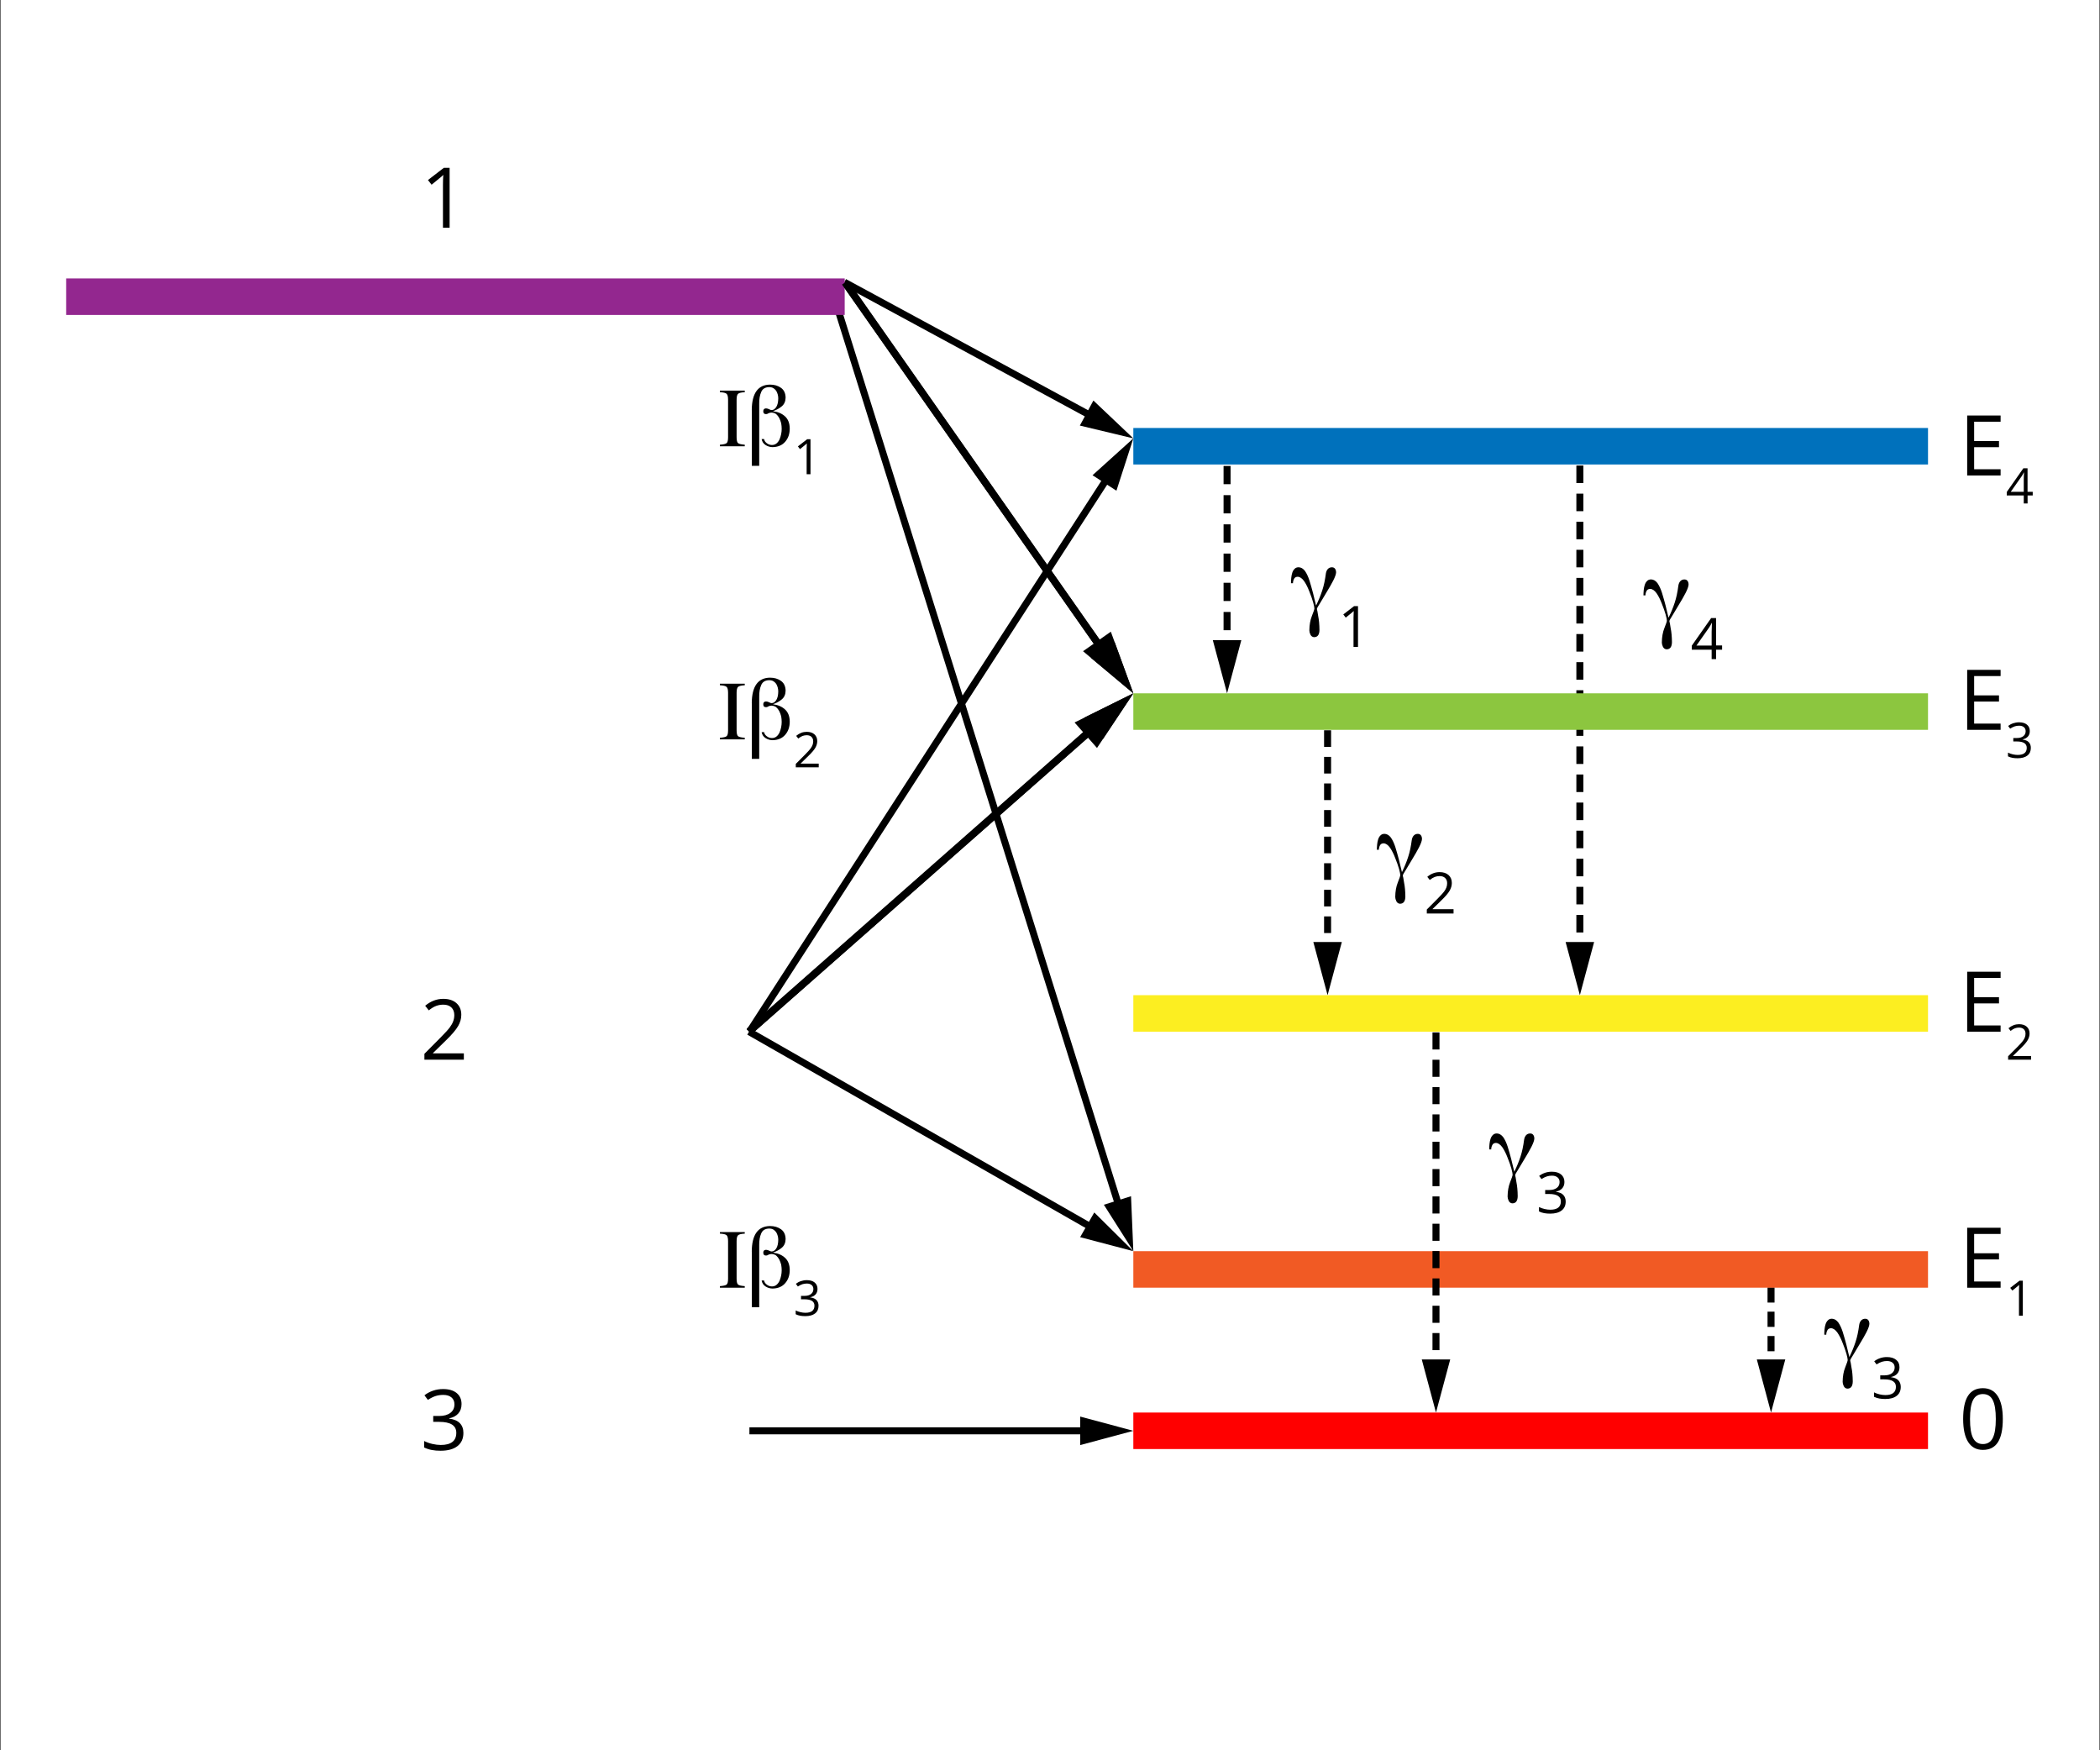 <?xml version="1.0" encoding="UTF-8" standalone="no"?>
<svg xmlns:dc="http://purl.org/dc/elements/1.1/" xmlns:cc="http://creativecommons.org/ns#" xmlns:rdf="http://www.w3.org/1999/02/22-rdf-syntax-ns#" xmlns:svg="http://www.w3.org/2000/svg" xmlns="http://www.w3.org/2000/svg" xmlns:sodipodi="http://sodipodi.sourceforge.net/DTD/sodipodi-0.dtd" xmlns:inkscape="http://www.inkscape.org/namespaces/inkscape" inkscape:version="1.0 (4035a4fb49, 2020-05-01)" sodipodi:docname="905zad4.svg" id="svg262" xml:space="preserve" style="enable-background:new 0 0 600 500;" viewBox="0 0 600 500" y="0px" x="0px" version="1.1"><rect x="0" y="0" width="600" height="500" fill="#333333" stroke="none"/><defs id="defs266"/><sodipodi:namedview inkscape:current-layer="Elementy" inkscape:window-maximized="1" inkscape:window-y="-8" inkscape:window-x="-8" inkscape:cy="250" inkscape:cx="300" inkscape:zoom="1.506" showgrid="false" id="namedview264" inkscape:window-height="1017" inkscape:window-width="1920" inkscape:pageshadow="2" inkscape:pageopacity="0" guidetolerance="10" gridtolerance="10" objecttolerance="10" borderopacity="1" bordercolor="#666666" pagecolor="#ffffff"/>
<style id="style2" type="text/css">
	.st0{fill:#FFFFFF;}
	.st1{fill:#93278F;}
	.st2{fill:#F15A24;}
	.st3{fill:#0071BC;}
	.st4{fill:#8CC63F;}
	.st5{fill:#FCEE21;}
	.st6{fill:#FF0000;}
</style>
<g id="Tło">
	<rect id="rect4" height="500" width="599.67" class="st0" x="0.17"/>
</g>
<g id="Elementy">
	<g id="g235">
		<g id="g13">
			<rect id="rect7" height="81.38" width="2" transform="matrix(0.476,-0.879,0.879,0.476,57.246,295.995)" y="59.25" x="276.12"/>
			<g id="g11">
				<polygon id="polygon9" points="312.4,114.42 308.53,121.57 323.81,125.23 "/>
			</g>
		</g>
		<g id="g21">
			<rect id="rect15" height="131.15" width="2" transform="matrix(0.819,-0.574,0.574,0.819,-26.479,184.63)" y="68.66" x="278.01"/>
			<g id="g19">
				<polygon id="polygon17" points="318.42,183.3 311.76,187.97 323.81,198.06 "/>
			</g>
		</g>
		<g id="g29">
			<rect id="rect23" height="268.94" width="2" transform="matrix(0.954,-0.299,0.299,0.954,-52.173,93.656)" y="82.8" x="278.88"/>
			<g id="g27">
				<polygon id="polygon25" points="323.15,341.72 315.39,344.16 323.81,357.42 "/>
			</g>
		</g>
		<rect id="rect31" height="10.43" width="222.43" class="st1" y="79.54" x="18.91"/>
		<g id="g43">
			<rect id="rect33" height="2.5" width="2" y="127.48" x="349.59"/>
			<path id="path35" d="m 351.59,180.03 h -2 v -5.21 h 2 z m 0,-8.34 h -2 v -5.21 h 2 z m 0,-8.34 h -2 v -5.21 h 2 z m 0,-8.35 h -2 v -5.21 h 2 z m 0,-8.34 h -2 v -5.21 h 2 z m 0,-8.34 h -2 v -5.21 h 2 z"/>
			<rect id="rect37" height="2.5" width="2" y="183.16" x="349.59"/>
			<g id="g41">
				<polygon id="polygon39" points="354.66,182.88 346.52,182.88 350.59,198.06 "/>
			</g>
		</g>
		<g id="g55">
			<rect id="rect45" height="2.5" width="2" y="127.48" x="450.39"/>
			<path id="path47" d="m 452.39,266.38 h -2 v -5.01 h 2 z m 0,-8.03 h -2 v -5.01 h 2 z m 0,-8.02 h -2 v -5.01 h 2 z m 0,-8.02 h -2 v -5.01 h 2 z m 0,-8.03 h -2 v -5.01 h 2 z m 0,-8.02 h -2 v -5.01 h 2 z m 0,-8.02 h -2 v -5.01 h 2 z m 0,-8.03 h -2 v -5.01 h 2 z m 0,-8.02 h -2 v -5.01 h 2 z m 0,-8.02 h -2 v -5.01 h 2 z m 0,-8.03 h -2 v -5.01 h 2 z m 0,-8.02 h -2 v -5.01 h 2 z m 0,-8.02 h -2 v -5.01 h 2 z m 0,-8.03 h -2 v -5.01 h 2 z m 0,-8.02 h -2 v -5.01 h 2 z m 0,-8.02 h -2 v -5.01 h 2 z m 0,-8.03 h -2 v -5.01 h 2 z"/>
			<rect id="rect49" height="2.5" width="2" y="269.39" x="450.39"/>
			<g id="g53">
				<polygon id="polygon51" points="455.46,269.11 447.32,269.11 451.39,284.29 "/>
			</g>
		</g>
		<g id="g63">
			<rect id="rect57" height="128.76" width="2.09" transform="matrix(0.819,-0.574,0.574,0.819,-26.042,184.059)" y="68.87" x="277.28"/>
			<g id="g61">
				<polygon id="polygon59" points="317.38,180.45 309.44,186.03 323.81,198.06 "/>
			</g>
		</g>
		<g id="g75">
			<rect id="rect65" height="2.5" width="2" y="203.28" x="378.31"/>
			<path id="path67" d="m 380.31,266.54 h -2 v -4.75 h 2 z m 0,-7.6 h -2 v -4.75 h 2 z m 0,-7.59 h -2 v -4.75 h 2 z m 0,-7.6 h -2 V 239 h 2 z m 0,-7.59 h -2 v -4.75 h 2 z m 0,-7.6 h -2 v -4.75 h 2 z m 0,-7.59 h -2 v -4.75 h 2 z m 0,-7.6 h -2 v -4.75 h 2 z"/>
			<rect id="rect69" height="2.5" width="2" y="269.39" x="378.31"/>
			<g id="g73">
				<polygon id="polygon71" points="383.38,269.11 375.24,269.11 379.31,284.29 "/>
			</g>
		</g>
		<g id="g87">
			<rect id="rect77" height="2.5" width="2" y="362.64" x="505.01"/>
			<path id="path79" d="m 507.01,386.01 h -2 v -4.35 h 2 z m 0,-6.96 h -2 v -4.35 h 2 z m 0,-6.95 h -2 v -4.35 h 2 z"/>
			<rect id="rect81" height="2.5" width="2" y="388.62" x="505.01"/>
			<g id="g85">
				<polygon id="polygon83" points="510.08,388.35 501.95,388.35 506.01,403.52 "/>
			</g>
		</g>
		<rect id="rect89" height="10.43" width="227.05" class="st2" y="357.42" x="323.81"/>
		<g id="g101">
			<rect id="rect91" height="2.5" width="2" y="289.51" x="409.28"/>
			<path id="path93" d="m 411.28,385.69 h -2 v -4.88 h 2 z m 0,-7.8 h -2 v -4.88 h 2 z m 0,-7.81 h -2 v -4.88 h 2 z m 0,-7.81 h -2 v -4.88 h 2 z m 0,-7.81 h -2 v -4.88 h 2 z m 0,-7.8 h -2 v -4.88 h 2 z m 0,-7.81 h -2 v -4.88 h 2 z m 0,-7.81 h -2 v -4.88 h 2 z m 0,-7.81 h -2 v -4.88 h 2 z m 0,-7.8 h -2 v -4.88 h 2 z m 0,-7.81 h -2 v -4.88 h 2 z m 0,-7.81 h -2 v -4.88 h 2 z"/>
			<rect id="rect95" height="2.5" width="2" y="388.62" x="409.28"/>
			<g id="g99">
				<polygon id="polygon97" points="414.35,388.35 406.22,388.35 410.28,403.52 "/>
			</g>
		</g>
		<rect id="rect103" height="10.43" width="227.05" class="st3" y="122.26" x="323.81"/>
		<rect id="rect105" height="10.43" width="227.05" class="st4" y="198.06" x="323.81"/>
		<rect id="rect107" height="10.43" width="227.05" class="st5" y="284.29" x="323.81"/>
		<rect id="rect109" height="10.43" width="227.05" class="st6" y="403.52" x="323.81"/>
		<g id="g115">
			<path id="path111" d="m 571.6,135.83 h -9.55 V 118.7 h 9.55 v 1.77 h -7.56 v 5.52 h 7.1 v 1.76 h -7.1 v 6.3 h 7.56 z"/>
			<path id="path113" d="m 580.79,141.53 h -1.48 v 2.29 h -1.09 v -2.29 h -4.86 v -0.99 l 4.74,-6.76 h 1.2 v 6.72 h 1.48 v 1.03 z m -2.57,-1.04 v -3.32 c 0,-0.65 0.02,-1.39 0.07,-2.21 h -0.05 c -0.22,0.44 -0.42,0.8 -0.62,1.09 l -3.12,4.44 z"/>
		</g>
		<g id="g123">
			<path id="path117" d="m 205.69,127.04 c 0.98,-0.07 1.61,-0.21 1.9,-0.44 0.29,-0.23 0.43,-0.79 0.43,-1.72 V 114.2 c 0,-0.88 -0.14,-1.45 -0.43,-1.71 -0.29,-0.26 -0.92,-0.4 -1.9,-0.45 v -0.45 h 7.1 v 0.45 c -0.98,0.05 -1.61,0.2 -1.9,0.45 -0.29,0.25 -0.43,0.82 -0.43,1.71 v 10.68 c 0,0.92 0.14,1.5 0.43,1.72 0.29,0.22 0.92,0.37 1.9,0.44 v 0.45 h -7.1 z"/>
			<path id="path119" d="m 214.79,117.16 c 0.03,-4.81 1.77,-7.24 5.2,-7.29 1.27,0 2.32,0.31 3.18,0.94 0.84,0.62 1.27,1.55 1.29,2.78 -0.02,1.05 -0.38,1.88 -1.08,2.47 -0.7,0.59 -1.53,1.05 -2.47,1.37 v 0.05 c 1.41,0.18 2.54,0.68 3.41,1.49 0.87,0.81 1.31,1.96 1.32,3.46 0,1.52 -0.43,2.76 -1.28,3.74 -0.85,1.01 -2.07,1.53 -3.64,1.56 -0.72,-0.02 -1.38,-0.21 -1.99,-0.6 -0.61,-0.39 -0.98,-0.95 -1.12,-1.7 h 0.71 c 0.05,0.41 0.28,0.79 0.69,1.12 0.44,0.37 0.95,0.56 1.54,0.57 0.53,0 0.98,-0.16 1.35,-0.48 0.35,-0.3 0.63,-0.69 0.84,-1.15 0.4,-0.99 0.6,-1.98 0.6,-2.98 0,-0.51 -0.05,-1.04 -0.14,-1.58 -0.13,-0.53 -0.32,-1.03 -0.55,-1.49 -0.24,-0.46 -0.54,-0.84 -0.89,-1.15 -0.38,-0.27 -0.83,-0.42 -1.35,-0.43 -0.32,0.02 -0.6,0.08 -0.84,0.19 -0.22,0.16 -0.45,0.25 -0.69,0.25 -0.55,0 -0.81,-0.29 -0.8,-0.87 0.02,-0.5 0.29,-0.76 0.8,-0.77 0.3,0.02 0.6,0.1 0.89,0.25 0.27,0.16 0.5,0.23 0.69,0.23 0.53,0 0.98,-0.3 1.35,-0.9 0.35,-0.58 0.54,-1.39 0.55,-2.43 0,-0.76 -0.19,-1.47 -0.57,-2.14 -0.21,-0.31 -0.48,-0.57 -0.82,-0.79 -0.34,-0.2 -0.74,-0.29 -1.22,-0.29 -1.12,0.02 -1.88,0.48 -2.26,1.39 -0.4,0.9 -0.59,2.01 -0.57,3.34 v 17.75 h -2.11 v -15.91 z"/>
			<path id="path121" d="m 231.58,135.47 h -1.11 v -7.12 c 0,-0.59 0.02,-1.15 0.05,-1.68 -0.1,0.1 -0.2,0.2 -0.32,0.3 -0.12,0.11 -0.66,0.55 -1.63,1.33 l -0.6,-0.78 2.64,-2.04 h 0.96 v 9.99 z"/>
		</g>
		<g id="g129">
			<path id="path125" d="m 368.85,166.59 c 0,-0.48 0.03,-0.99 0.08,-1.52 0.05,-0.52 0.15,-1 0.29,-1.45 0.15,-0.46 0.37,-0.84 0.67,-1.12 0.27,-0.3 0.66,-0.45 1.15,-0.45 0.68,0.02 1.29,0.37 1.82,1.07 0.5,0.73 0.93,1.65 1.29,2.78 0.73,2.39 1.34,4.73 1.85,7.03 h 0.05 c 0.71,-1.46 1.29,-2.88 1.74,-4.27 0.45,-1.34 0.79,-2.96 1.04,-4.87 0.09,-0.56 0.3,-0.99 0.62,-1.31 0.3,-0.28 0.67,-0.42 1.09,-0.42 0.39,0 0.69,0.13 0.89,0.4 0.21,0.27 0.31,0.63 0.31,1.07 -0.02,0.52 -0.3,1.3 -0.83,2.35 -0.55,1.06 -1.18,2.17 -1.91,3.35 -0.68,1.18 -1.3,2.21 -1.85,3.09 -0.57,0.89 -0.87,1.43 -0.89,1.61 0,0.12 0.05,0.34 0.14,0.67 0.05,0.36 0.13,0.81 0.22,1.35 0.23,1.08 0.35,2.42 0.37,4.01 -0.02,1.36 -0.52,2.05 -1.52,2.06 -0.48,-0.02 -0.84,-0.27 -1.07,-0.75 -0.2,-0.43 -0.3,-0.83 -0.3,-1.2 0.02,-1.57 0.26,-2.93 0.72,-4.09 0.21,-0.56 0.39,-1.03 0.53,-1.41 0.13,-0.37 0.19,-0.62 0.19,-0.72 0,-0.1 -0.03,-0.32 -0.08,-0.64 -0.05,-0.3 -0.15,-0.67 -0.27,-1.12 -0.26,-0.91 -0.62,-1.93 -1.07,-3.05 -0.43,-1.14 -0.92,-2.14 -1.49,-2.99 -0.59,-0.84 -1.22,-1.27 -1.87,-1.29 -0.5,0.02 -0.85,0.22 -1.04,0.62 -0.2,0.39 -0.3,0.8 -0.3,1.23 h -0.57 z"/>
			<path id="path127" d="m 388.01,184.81 h -1.29 v -8.31 c 0,-0.69 0.02,-1.34 0.06,-1.96 -0.11,0.11 -0.24,0.23 -0.38,0.35 -0.14,0.12 -0.77,0.64 -1.9,1.55 l -0.7,-0.91 3.08,-2.38 H 388 v 11.66 z"/>
		</g>
		<g id="g135">
			<path id="path131" d="m 469.56,170.06 c 0,-0.48 0.03,-0.99 0.08,-1.52 0.05,-0.52 0.15,-1 0.29,-1.45 0.15,-0.46 0.37,-0.84 0.67,-1.12 0.27,-0.3 0.66,-0.45 1.15,-0.45 0.68,0.02 1.29,0.37 1.82,1.07 0.5,0.73 0.93,1.65 1.29,2.78 0.73,2.39 1.34,4.73 1.85,7.03 h 0.05 c 0.71,-1.46 1.29,-2.88 1.74,-4.27 0.45,-1.34 0.79,-2.96 1.04,-4.87 0.09,-0.56 0.3,-0.99 0.62,-1.31 0.3,-0.28 0.67,-0.42 1.09,-0.42 0.39,0 0.69,0.13 0.89,0.4 0.21,0.27 0.31,0.63 0.31,1.07 -0.02,0.52 -0.3,1.3 -0.83,2.35 -0.55,1.06 -1.18,2.17 -1.91,3.35 -0.68,1.18 -1.3,2.21 -1.85,3.09 -0.57,0.89 -0.87,1.43 -0.89,1.61 0,0.12 0.05,0.34 0.14,0.67 0.05,0.36 0.13,0.81 0.22,1.35 0.23,1.08 0.35,2.42 0.37,4.01 -0.02,1.36 -0.52,2.05 -1.52,2.06 -0.48,-0.02 -0.84,-0.27 -1.07,-0.75 -0.2,-0.43 -0.3,-0.83 -0.3,-1.2 0.02,-1.57 0.26,-2.93 0.72,-4.09 0.21,-0.57 0.39,-1.03 0.53,-1.41 0.13,-0.37 0.19,-0.62 0.19,-0.72 0,-0.1 -0.03,-0.32 -0.08,-0.64 -0.05,-0.3 -0.15,-0.67 -0.27,-1.12 -0.26,-0.91 -0.62,-1.93 -1.07,-3.05 -0.43,-1.14 -0.92,-2.14 -1.49,-2.99 -0.59,-0.84 -1.22,-1.27 -1.87,-1.29 -0.5,0.02 -0.85,0.22 -1.04,0.62 -0.2,0.39 -0.3,0.8 -0.3,1.23 h -0.57 z"/>
			<path id="path133" d="m 492.04,185.6 h -1.73 v 2.68 h -1.27 v -2.68 h -5.67 v -1.16 l 5.53,-7.88 h 1.4 v 7.83 h 1.73 v 1.21 z m -3,-1.2 v -3.87 c 0,-0.76 0.03,-1.62 0.08,-2.57 h -0.06 c -0.25,0.51 -0.49,0.93 -0.72,1.27 l -3.64,5.18 h 4.34 z"/>
		</g>
		<g id="g141">
			<path id="path137" d="m 393.39,242.74 c 0,-0.48 0.03,-0.99 0.08,-1.52 0.05,-0.52 0.15,-1 0.29,-1.45 0.15,-0.46 0.37,-0.84 0.67,-1.12 0.27,-0.3 0.66,-0.45 1.15,-0.45 0.68,0.02 1.29,0.37 1.82,1.07 0.5,0.73 0.93,1.65 1.29,2.78 0.73,2.39 1.34,4.73 1.85,7.03 h 0.05 c 0.71,-1.46 1.29,-2.88 1.74,-4.27 0.45,-1.34 0.79,-2.96 1.04,-4.87 0.09,-0.56 0.3,-0.99 0.62,-1.31 0.3,-0.28 0.67,-0.42 1.09,-0.42 0.39,0 0.69,0.13 0.89,0.4 0.21,0.27 0.31,0.63 0.31,1.07 -0.02,0.52 -0.3,1.3 -0.83,2.35 -0.55,1.06 -1.18,2.17 -1.91,3.35 -0.68,1.18 -1.3,2.21 -1.85,3.09 -0.57,0.89 -0.87,1.43 -0.89,1.61 0,0.12 0.05,0.34 0.14,0.67 0.05,0.36 0.13,0.81 0.22,1.35 0.23,1.08 0.35,2.42 0.37,4.01 -0.02,1.36 -0.52,2.05 -1.52,2.06 -0.48,-0.02 -0.84,-0.27 -1.07,-0.75 -0.2,-0.43 -0.3,-0.83 -0.3,-1.2 0.02,-1.57 0.26,-2.93 0.72,-4.09 0.21,-0.56 0.39,-1.03 0.53,-1.41 0.13,-0.37 0.19,-0.62 0.19,-0.72 0,-0.1 -0.03,-0.32 -0.08,-0.64 -0.05,-0.3 -0.15,-0.67 -0.27,-1.12 -0.26,-0.91 -0.62,-1.93 -1.07,-3.05 -0.43,-1.14 -0.92,-2.14 -1.49,-2.99 -0.59,-0.84 -1.22,-1.27 -1.87,-1.29 -0.5,0.02 -0.85,0.22 -1.04,0.62 -0.2,0.39 -0.3,0.8 -0.3,1.23 h -0.57 z"/>
			<path id="path139" d="m 415.32,260.96 h -7.66 v -1.14 l 3.07,-3.08 c 0.93,-0.95 1.55,-1.62 1.85,-2.02 0.3,-0.4 0.52,-0.8 0.67,-1.18 0.15,-0.38 0.22,-0.79 0.22,-1.24 0,-0.62 -0.19,-1.11 -0.57,-1.48 -0.38,-0.36 -0.9,-0.55 -1.57,-0.55 -0.48,0 -0.94,0.08 -1.38,0.24 -0.43,0.16 -0.92,0.45 -1.45,0.87 l -0.7,-0.9 c 1.07,-0.89 2.24,-1.34 3.51,-1.34 1.09,0 1.95,0.28 2.57,0.84 0.62,0.56 0.93,1.31 0.93,2.26 0,0.74 -0.21,1.47 -0.62,2.19 -0.41,0.72 -1.19,1.64 -2.33,2.74 l -2.55,2.5 v 0.06 h 5.99 v 1.23 z"/>
		</g>
		<g id="g147">
			<path id="path143" d="m 425.49,328.33 c 0,-0.48 0.03,-0.99 0.08,-1.52 0.05,-0.52 0.15,-1 0.29,-1.45 0.15,-0.46 0.37,-0.84 0.67,-1.12 0.27,-0.3 0.66,-0.45 1.15,-0.45 0.68,0.02 1.29,0.38 1.82,1.07 0.5,0.73 0.93,1.65 1.29,2.78 0.73,2.39 1.34,4.73 1.85,7.03 h 0.05 c 0.71,-1.46 1.29,-2.88 1.74,-4.27 0.45,-1.34 0.79,-2.96 1.04,-4.87 0.09,-0.55 0.3,-0.99 0.62,-1.31 0.3,-0.28 0.67,-0.42 1.09,-0.42 0.39,0 0.69,0.13 0.89,0.4 0.21,0.27 0.31,0.63 0.31,1.07 -0.02,0.52 -0.3,1.3 -0.83,2.35 -0.55,1.06 -1.18,2.17 -1.91,3.35 -0.68,1.18 -1.3,2.21 -1.85,3.09 -0.57,0.89 -0.87,1.43 -0.89,1.61 0,0.12 0.05,0.34 0.14,0.67 0.05,0.36 0.13,0.81 0.22,1.35 0.23,1.08 0.35,2.42 0.37,4.01 -0.02,1.36 -0.52,2.05 -1.52,2.06 -0.48,-0.02 -0.84,-0.27 -1.07,-0.75 -0.2,-0.43 -0.3,-0.83 -0.3,-1.2 0.02,-1.57 0.26,-2.93 0.72,-4.09 0.21,-0.56 0.39,-1.03 0.53,-1.41 0.13,-0.37 0.19,-0.62 0.19,-0.72 0,-0.1 -0.03,-0.32 -0.08,-0.64 -0.05,-0.3 -0.15,-0.67 -0.27,-1.12 -0.26,-0.91 -0.62,-1.93 -1.07,-3.05 -0.43,-1.14 -0.92,-2.14 -1.49,-2.99 -0.59,-0.84 -1.22,-1.27 -1.87,-1.29 -0.5,0.02 -0.85,0.22 -1.04,0.62 -0.2,0.39 -0.3,0.8 -0.3,1.23 h -0.57 z"/>
			<path id="path145" d="m 446.98,337.64 c 0,0.74 -0.21,1.35 -0.63,1.82 -0.42,0.47 -1.01,0.79 -1.77,0.95 v 0.06 c 0.94,0.12 1.63,0.42 2.08,0.89 0.45,0.48 0.68,1.11 0.68,1.88 0,1.11 -0.38,1.96 -1.16,2.56 -0.78,0.6 -1.87,0.9 -3.28,0.9 -0.62,0 -1.18,-0.05 -1.69,-0.14 -0.51,-0.09 -1.01,-0.26 -1.5,-0.49 v -1.26 c 0.5,0.25 1.04,0.44 1.61,0.57 0.57,0.13 1.11,0.2 1.62,0.2 2.01,0 3.02,-0.79 3.02,-2.37 0,-1.41 -1.11,-2.12 -3.33,-2.12 h -1.15 v -1.14 h 1.16 c 0.91,0 1.63,-0.2 2.16,-0.6 0.53,-0.4 0.8,-0.96 0.8,-1.67 0,-0.57 -0.2,-1.01 -0.59,-1.34 -0.39,-0.32 -0.92,-0.49 -1.59,-0.49 -0.51,0 -0.99,0.07 -1.44,0.21 -0.45,0.14 -0.97,0.39 -1.55,0.76 l -0.67,-0.89 c 0.48,-0.38 1.03,-0.67 1.65,-0.89 0.62,-0.22 1.28,-0.32 1.97,-0.32 1.13,0 2.01,0.26 2.64,0.78 0.63,0.52 0.96,1.24 0.96,2.14 z"/>
		</g>
		<g id="g153">
			<path id="path149" d="m 521.22,381.26 c 0,-0.48 0.03,-0.99 0.08,-1.52 0.05,-0.52 0.15,-1 0.29,-1.45 0.15,-0.46 0.37,-0.84 0.67,-1.12 0.27,-0.3 0.66,-0.45 1.15,-0.45 0.68,0.02 1.29,0.37 1.82,1.07 0.5,0.73 0.93,1.65 1.29,2.78 0.73,2.39 1.34,4.73 1.85,7.03 h 0.05 c 0.71,-1.46 1.29,-2.88 1.74,-4.27 0.45,-1.34 0.79,-2.96 1.04,-4.87 0.09,-0.56 0.3,-0.99 0.62,-1.31 0.3,-0.28 0.67,-0.42 1.09,-0.42 0.39,0 0.69,0.13 0.89,0.4 0.21,0.27 0.31,0.63 0.31,1.07 -0.02,0.52 -0.3,1.3 -0.83,2.35 -0.55,1.06 -1.18,2.17 -1.91,3.35 -0.68,1.18 -1.3,2.21 -1.85,3.09 -0.57,0.89 -0.87,1.43 -0.89,1.61 0,0.12 0.05,0.34 0.14,0.67 0.05,0.36 0.13,0.81 0.22,1.35 0.23,1.08 0.35,2.42 0.37,4.01 -0.02,1.36 -0.52,2.05 -1.52,2.06 -0.48,-0.02 -0.84,-0.27 -1.07,-0.75 -0.2,-0.43 -0.3,-0.83 -0.3,-1.2 0.02,-1.57 0.26,-2.93 0.72,-4.09 0.21,-0.56 0.39,-1.03 0.53,-1.41 0.13,-0.37 0.19,-0.62 0.19,-0.72 0,-0.1 -0.03,-0.32 -0.08,-0.64 -0.05,-0.3 -0.15,-0.67 -0.27,-1.12 -0.26,-0.91 -0.62,-1.93 -1.07,-3.05 -0.43,-1.14 -0.92,-2.14 -1.49,-2.99 -0.59,-0.84 -1.22,-1.27 -1.87,-1.29 -0.5,0.02 -0.85,0.22 -1.04,0.62 -0.2,0.39 -0.3,0.8 -0.3,1.23 h -0.57 z"/>
			<path id="path151" d="m 542.71,390.58 c 0,0.74 -0.21,1.35 -0.63,1.83 -0.42,0.48 -1.01,0.79 -1.77,0.95 v 0.06 c 0.94,0.12 1.63,0.42 2.08,0.89 0.45,0.48 0.68,1.11 0.68,1.88 0,1.11 -0.38,1.96 -1.16,2.56 -0.78,0.6 -1.87,0.9 -3.28,0.9 -0.62,0 -1.18,-0.05 -1.69,-0.14 -0.51,-0.09 -1.01,-0.26 -1.5,-0.49 v -1.26 c 0.5,0.25 1.04,0.44 1.61,0.57 0.57,0.13 1.11,0.2 1.62,0.2 2.01,0 3.02,-0.79 3.02,-2.37 0,-1.41 -1.11,-2.12 -3.33,-2.12 h -1.15 v -1.14 h 1.16 c 0.91,0 1.63,-0.2 2.16,-0.6 0.53,-0.4 0.8,-0.96 0.8,-1.67 0,-0.57 -0.2,-1.02 -0.59,-1.34 -0.39,-0.32 -0.92,-0.49 -1.59,-0.49 -0.51,0 -0.99,0.07 -1.44,0.21 -0.45,0.14 -0.97,0.39 -1.55,0.76 l -0.67,-0.89 c 0.48,-0.38 1.03,-0.67 1.65,-0.89 0.62,-0.22 1.28,-0.32 1.97,-0.32 1.13,0 2.01,0.26 2.64,0.78 0.65,0.51 0.96,1.22 0.96,2.13 z"/>
		</g>
		<g id="g161">
			<path id="path155" d="m 205.69,210.76 c 0.98,-0.07 1.61,-0.21 1.9,-0.44 0.29,-0.23 0.43,-0.79 0.43,-1.72 v -10.68 c 0,-0.88 -0.14,-1.45 -0.43,-1.71 -0.29,-0.26 -0.92,-0.4 -1.9,-0.45 v -0.45 h 7.1 v 0.45 c -0.98,0.05 -1.61,0.2 -1.9,0.45 -0.29,0.25 -0.43,0.82 -0.43,1.71 v 10.68 c 0,0.92 0.14,1.5 0.43,1.72 0.29,0.22 0.92,0.37 1.9,0.44 v 0.45 h -7.1 z"/>
			<path id="path157" d="m 214.79,200.88 c 0.03,-4.81 1.77,-7.24 5.2,-7.29 1.27,0 2.32,0.31 3.18,0.94 0.84,0.62 1.27,1.55 1.29,2.78 -0.02,1.05 -0.38,1.88 -1.08,2.47 -0.7,0.59 -1.53,1.05 -2.47,1.37 v 0.05 c 1.41,0.18 2.54,0.68 3.41,1.49 0.87,0.81 1.31,1.96 1.32,3.46 0,1.52 -0.43,2.76 -1.28,3.74 -0.85,1.01 -2.07,1.53 -3.64,1.56 -0.72,-0.02 -1.38,-0.21 -1.99,-0.6 -0.61,-0.39 -0.98,-0.95 -1.12,-1.7 h 0.71 c 0.05,0.41 0.28,0.79 0.69,1.12 0.44,0.37 0.95,0.56 1.54,0.57 0.53,0 0.98,-0.16 1.35,-0.48 0.35,-0.3 0.63,-0.69 0.84,-1.15 0.4,-0.99 0.6,-1.98 0.6,-2.98 0,-0.51 -0.05,-1.04 -0.14,-1.58 -0.13,-0.53 -0.32,-1.03 -0.55,-1.49 -0.24,-0.46 -0.54,-0.84 -0.89,-1.15 -0.38,-0.27 -0.83,-0.42 -1.35,-0.43 -0.32,0.02 -0.6,0.08 -0.84,0.19 -0.22,0.16 -0.45,0.25 -0.69,0.25 -0.55,0 -0.81,-0.29 -0.8,-0.87 0.02,-0.5 0.29,-0.76 0.8,-0.77 0.3,0.02 0.6,0.1 0.89,0.25 0.27,0.16 0.5,0.23 0.69,0.23 0.53,0 0.98,-0.3 1.35,-0.9 0.35,-0.58 0.54,-1.39 0.55,-2.43 0,-0.76 -0.19,-1.47 -0.57,-2.14 -0.21,-0.31 -0.48,-0.57 -0.82,-0.79 -0.34,-0.2 -0.74,-0.29 -1.22,-0.29 -1.12,0.02 -1.88,0.48 -2.26,1.39 -0.4,0.9 -0.59,2.01 -0.57,3.34 v 17.75 h -2.11 v -15.91 z"/>
			<path id="path159" d="m 233.94,219.2 h -6.57 v -0.98 l 2.63,-2.64 c 0.8,-0.81 1.33,-1.39 1.58,-1.74 0.25,-0.35 0.45,-0.68 0.57,-1.01 0.13,-0.33 0.19,-0.68 0.19,-1.06 0,-0.53 -0.16,-0.96 -0.49,-1.27 -0.32,-0.31 -0.77,-0.47 -1.35,-0.47 -0.42,0 -0.81,0.07 -1.18,0.2 -0.37,0.14 -0.79,0.39 -1.24,0.75 l -0.6,-0.77 c 0.92,-0.77 1.92,-1.15 3.01,-1.15 0.94,0 1.67,0.24 2.21,0.72 0.53,0.48 0.8,1.13 0.8,1.94 0,0.63 -0.18,1.26 -0.53,1.88 -0.35,0.62 -1.02,1.4 -2,2.35 l -2.19,2.14 v 0.05 h 5.14 v 1.06 z"/>
		</g>
		<g id="g169">
			<path id="path163" d="m 205.69,367.41 c 0.98,-0.07 1.61,-0.22 1.9,-0.44 0.29,-0.22 0.43,-0.79 0.43,-1.72 v -10.68 c 0,-0.88 -0.14,-1.45 -0.43,-1.71 -0.29,-0.26 -0.92,-0.4 -1.9,-0.45 v -0.45 h 7.1 v 0.45 c -0.98,0.05 -1.61,0.2 -1.9,0.45 -0.29,0.25 -0.43,0.82 -0.43,1.71 v 10.68 c 0,0.92 0.14,1.5 0.43,1.72 0.29,0.22 0.92,0.37 1.9,0.44 v 0.45 h -7.1 z"/>
			<path id="path165" d="m 214.79,357.53 c 0.03,-4.81 1.77,-7.24 5.2,-7.29 1.27,0 2.32,0.31 3.18,0.94 0.84,0.62 1.27,1.55 1.29,2.78 -0.02,1.05 -0.38,1.88 -1.08,2.47 -0.7,0.59 -1.53,1.05 -2.47,1.37 v 0.05 c 1.41,0.18 2.54,0.68 3.41,1.49 0.87,0.81 1.31,1.96 1.32,3.46 0,1.52 -0.43,2.76 -1.28,3.74 -0.85,1.01 -2.07,1.53 -3.64,1.56 -0.72,-0.02 -1.38,-0.21 -1.99,-0.6 -0.61,-0.39 -0.98,-0.95 -1.12,-1.7 h 0.71 c 0.05,0.41 0.28,0.79 0.69,1.12 0.44,0.37 0.95,0.56 1.54,0.57 0.53,0 0.98,-0.16 1.35,-0.48 0.35,-0.3 0.63,-0.69 0.84,-1.15 0.4,-0.99 0.6,-1.98 0.6,-2.98 0,-0.51 -0.05,-1.04 -0.14,-1.58 -0.13,-0.53 -0.32,-1.03 -0.55,-1.49 -0.24,-0.46 -0.54,-0.84 -0.89,-1.15 -0.38,-0.27 -0.83,-0.42 -1.35,-0.43 -0.32,0.02 -0.6,0.08 -0.84,0.19 -0.22,0.16 -0.45,0.25 -0.69,0.25 -0.55,0 -0.81,-0.29 -0.8,-0.87 0.02,-0.5 0.29,-0.76 0.8,-0.77 0.3,0.02 0.6,0.1 0.89,0.25 0.27,0.16 0.5,0.23 0.69,0.23 0.53,0 0.98,-0.3 1.35,-0.9 0.35,-0.58 0.54,-1.39 0.55,-2.43 0,-0.76 -0.19,-1.47 -0.57,-2.14 -0.21,-0.31 -0.48,-0.57 -0.82,-0.79 -0.34,-0.2 -0.74,-0.29 -1.22,-0.29 -1.12,0.02 -1.88,0.48 -2.26,1.39 -0.4,0.9 -0.59,2.01 -0.57,3.34 v 17.75 h -2.11 v -15.91 z"/>
			<path id="path167" d="m 233.57,368.21 c 0,0.64 -0.18,1.16 -0.54,1.56 -0.36,0.4 -0.86,0.68 -1.52,0.81 v 0.05 c 0.8,0.1 1.4,0.36 1.78,0.77 0.39,0.41 0.58,0.95 0.58,1.61 0,0.95 -0.33,1.68 -0.99,2.2 -0.66,0.51 -1.6,0.77 -2.81,0.77 -0.53,0 -1.01,-0.04 -1.45,-0.12 -0.44,-0.08 -0.87,-0.22 -1.28,-0.42 v -1.08 c 0.43,0.21 0.89,0.38 1.38,0.49 0.49,0.11 0.95,0.17 1.39,0.17 1.73,0 2.59,-0.68 2.59,-2.03 0,-1.21 -0.95,-1.82 -2.86,-1.82 h -0.98 v -0.98 h 1 c 0.78,0 1.4,-0.17 1.85,-0.52 0.45,-0.35 0.68,-0.82 0.68,-1.43 0,-0.49 -0.17,-0.87 -0.5,-1.15 -0.33,-0.28 -0.79,-0.42 -1.36,-0.42 -0.44,0 -0.85,0.06 -1.24,0.18 -0.39,0.12 -0.83,0.34 -1.33,0.66 l -0.57,-0.77 c 0.41,-0.32 0.88,-0.58 1.42,-0.76 0.54,-0.18 1.1,-0.28 1.69,-0.28 0.97,0 1.72,0.22 2.26,0.67 0.54,0.46 0.81,1.07 0.81,1.84 z"/>
		</g>
		<g id="g175">
			<path id="path171" d="m 571.6,208.49 h -9.55 v -17.13 h 9.55 v 1.77 h -7.56 v 5.52 h 7.1 v 1.76 h -7.1 v 6.3 h 7.56 z"/>
			<path id="path173" d="m 579.94,208.85 c 0,0.64 -0.18,1.16 -0.54,1.56 -0.36,0.4 -0.86,0.68 -1.52,0.81 v 0.05 c 0.8,0.1 1.4,0.36 1.78,0.76 0.39,0.41 0.58,0.95 0.58,1.61 0,0.95 -0.33,1.68 -0.99,2.2 -0.66,0.51 -1.6,0.77 -2.81,0.77 -0.53,0 -1.01,-0.04 -1.45,-0.12 -0.44,-0.08 -0.87,-0.22 -1.28,-0.42 V 215 c 0.43,0.21 0.89,0.38 1.38,0.49 0.49,0.11 0.95,0.17 1.39,0.17 1.73,0 2.59,-0.68 2.59,-2.03 0,-1.21 -0.95,-1.82 -2.86,-1.82 h -0.98 v -0.98 h 1 c 0.78,0 1.4,-0.17 1.85,-0.52 0.45,-0.35 0.68,-0.82 0.68,-1.43 0,-0.49 -0.17,-0.87 -0.5,-1.15 -0.33,-0.28 -0.79,-0.42 -1.36,-0.42 -0.44,0 -0.85,0.06 -1.24,0.18 -0.39,0.12 -0.83,0.34 -1.33,0.66 l -0.57,-0.77 c 0.41,-0.32 0.88,-0.58 1.42,-0.76 0.54,-0.18 1.1,-0.28 1.69,-0.28 0.97,0 1.72,0.22 2.26,0.67 0.55,0.45 0.81,1.06 0.81,1.84 z"/>
		</g>
		<g id="g181">
			<path id="path177" d="m 571.6,294.72 h -9.55 v -17.13 h 9.55 v 1.77 h -7.56 v 5.52 h 7.1 v 1.76 h -7.1 v 6.3 h 7.56 z"/>
			<path id="path179" d="m 580.32,302.72 h -6.57 v -0.98 l 2.63,-2.64 c 0.8,-0.81 1.33,-1.39 1.58,-1.74 0.25,-0.35 0.45,-0.68 0.57,-1.01 0.13,-0.33 0.19,-0.68 0.19,-1.06 0,-0.53 -0.16,-0.96 -0.49,-1.27 -0.32,-0.31 -0.77,-0.47 -1.35,-0.47 -0.42,0 -0.81,0.07 -1.18,0.2 -0.37,0.14 -0.79,0.39 -1.24,0.75 l -0.6,-0.77 c 0.92,-0.77 1.92,-1.15 3.01,-1.15 0.94,0 1.67,0.24 2.21,0.72 0.53,0.48 0.8,1.13 0.8,1.94 0,0.63 -0.18,1.26 -0.53,1.88 -0.35,0.62 -1.02,1.4 -2,2.35 l -2.19,2.14 v 0.05 h 5.14 v 1.06 z"/>
		</g>
		<g id="g187">
			<path id="path183" d="m 571.6,367.86 h -9.55 v -17.13 h 9.55 v 1.77 h -7.56 v 5.52 h 7.1 v 1.76 h -7.1 v 6.3 h 7.56 z"/>
			<path id="path185" d="m 577.96,375.85 h -1.11 v -7.12 c 0,-0.59 0.02,-1.15 0.05,-1.68 -0.1,0.1 -0.2,0.2 -0.32,0.3 -0.12,0.11 -0.66,0.55 -1.63,1.33 l -0.6,-0.78 2.64,-2.04 h 0.96 v 9.99 z"/>
		</g>
		<g id="g191">
			<path id="path189" d="m 572.23,405.37 c 0,2.96 -0.47,5.17 -1.4,6.63 -0.93,1.46 -2.36,2.19 -4.28,2.19 -1.84,0 -3.25,-0.75 -4.21,-2.24 -0.96,-1.49 -1.44,-3.69 -1.44,-6.58 0,-2.98 0.46,-5.2 1.39,-6.64 0.93,-1.44 2.35,-2.17 4.25,-2.17 1.86,0 3.27,0.75 4.24,2.26 0.97,1.51 1.45,3.69 1.45,6.55 z m -9.37,0 c 0,2.49 0.29,4.31 0.88,5.44 0.59,1.13 1.52,1.71 2.8,1.71 1.3,0 2.24,-0.58 2.82,-1.73 0.58,-1.15 0.87,-2.96 0.87,-5.42 0,-2.46 -0.29,-4.26 -0.87,-5.41 -0.58,-1.15 -1.52,-1.72 -2.82,-1.72 -1.28,0 -2.21,0.56 -2.8,1.69 -0.59,1.13 -0.88,2.95 -0.88,5.44 z"/>
		</g>
		<g id="g233">
			<g id="g199">
				<rect id="rect193" height="2" width="189.49" transform="matrix(0.543,-0.84,0.84,0.543,-59.337,321.309)" y="214.18" x="170.85"/>
				<g id="g197">
					<polygon id="polygon195" points="323.81,125.23 312.15,135.76 318.98,140.18 "/>
				</g>
			</g>
			<g id="g207">
				<rect id="rect201" height="2" width="133.8" transform="matrix(0.75,-0.661,0.661,0.75,-99.603,237.365)" y="249.49" x="197.41"/>
				<g id="g205">
					<polygon id="polygon203" points="323.81,198.06 309.73,205.04 315.11,211.14 "/>
				</g>
			</g>
			<g id="g215">
				<rect id="rect209" height="113.94" width="2" transform="matrix(0.496,-0.868,0.868,0.496,-147.639,391.539)" y="266.03" x="262.58"/>
				<g id="g213">
					<polygon id="polygon211" points="323.81,357.42 312.65,346.36 308.61,353.42 "/>
				</g>
			</g>
			<g id="g223">
				<rect id="rect217" height="2.09" width="131.41" transform="matrix(0.75,-0.661,0.661,0.75,-100.345,236.849)" y="250.24" x="197.71"/>
				<g id="g221">
					<polygon id="polygon219" points="323.81,198.06 307.02,206.39 313.43,213.67 "/>
				</g>
			</g>
			<g id="g231">
				<rect id="rect225" height="2" width="97.28" y="407.74" x="214.12"/>
				<g id="g229">
					<polygon id="polygon227" points="323.81,408.74 308.63,404.67 308.63,412.81 "/>
				</g>
			</g>
		</g>
	</g>
	<g id="g241">
		<g id="g239">
			<path id="path237" d="m 128.46,65.05 h -1.9 V 52.84 c 0,-1.02 0.03,-1.98 0.09,-2.88 -0.16,0.16 -0.35,0.34 -0.55,0.52 -0.2,0.18 -1.13,0.94 -2.79,2.29 l -1.03,-1.34 4.54,-3.5 h 1.64 z"/>
		</g>
	</g>
	<g id="g247">
		<g id="g245">
			<path id="path243" d="m 132.52,302.72 h -11.26 v -1.68 l 4.51,-4.54 c 1.38,-1.39 2.28,-2.38 2.72,-2.98 0.44,-0.6 0.77,-1.17 0.98,-1.73 0.21,-0.56 0.33,-1.17 0.33,-1.82 0,-0.91 -0.28,-1.64 -0.83,-2.17 -0.55,-0.53 -1.32,-0.8 -2.31,-0.8 -0.71,0 -1.38,0.12 -2.02,0.35 -0.64,0.23 -1.35,0.66 -2.13,1.28 l -1.03,-1.32 c 1.58,-1.31 3.3,-1.97 5.16,-1.97 1.61,0 2.87,0.41 3.79,1.24 0.92,0.83 1.37,1.93 1.37,3.32 0,1.09 -0.3,2.16 -0.91,3.22 -0.61,1.06 -1.75,2.41 -3.42,4.03 l -3.75,3.67 v 0.09 h 8.81 v 1.81 z"/>
		</g>
	</g>
	<g id="g253">
		<g id="g251">
			<path id="path249" d="m 131.87,401.1 c 0,1.09 -0.31,1.99 -0.92,2.68 -0.61,0.69 -1.48,1.16 -2.61,1.39 v 0.09 c 1.38,0.17 2.39,0.61 3.06,1.31 0.67,0.7 1,1.62 1,2.77 0,1.63 -0.57,2.89 -1.7,3.77 -1.13,0.88 -2.74,1.32 -4.83,1.32 -0.91,0 -1.74,-0.07 -2.49,-0.21 -0.75,-0.14 -1.49,-0.38 -2.2,-0.72 v -1.85 c 0.74,0.37 1.53,0.65 2.37,0.84 0.84,0.19 1.63,0.29 2.38,0.29 2.96,0 4.44,-1.16 4.44,-3.48 0,-2.08 -1.63,-3.12 -4.9,-3.12 h -1.69 v -1.68 h 1.71 c 1.34,0 2.39,-0.29 3.18,-0.88 0.79,-0.59 1.17,-1.41 1.17,-2.46 0,-0.84 -0.29,-1.49 -0.86,-1.97 -0.57,-0.48 -1.35,-0.71 -2.34,-0.71 -0.75,0 -1.46,0.1 -2.12,0.3 -0.66,0.2 -1.42,0.58 -2.27,1.12 l -0.98,-1.31 c 0.7,-0.55 1.51,-0.99 2.43,-1.31 0.92,-0.32 1.88,-0.47 2.9,-0.47 1.66,0 2.96,0.38 3.88,1.14 0.92,0.76 1.39,1.82 1.39,3.15 z"/>
		</g>
	</g>
	
</g>
</svg>
